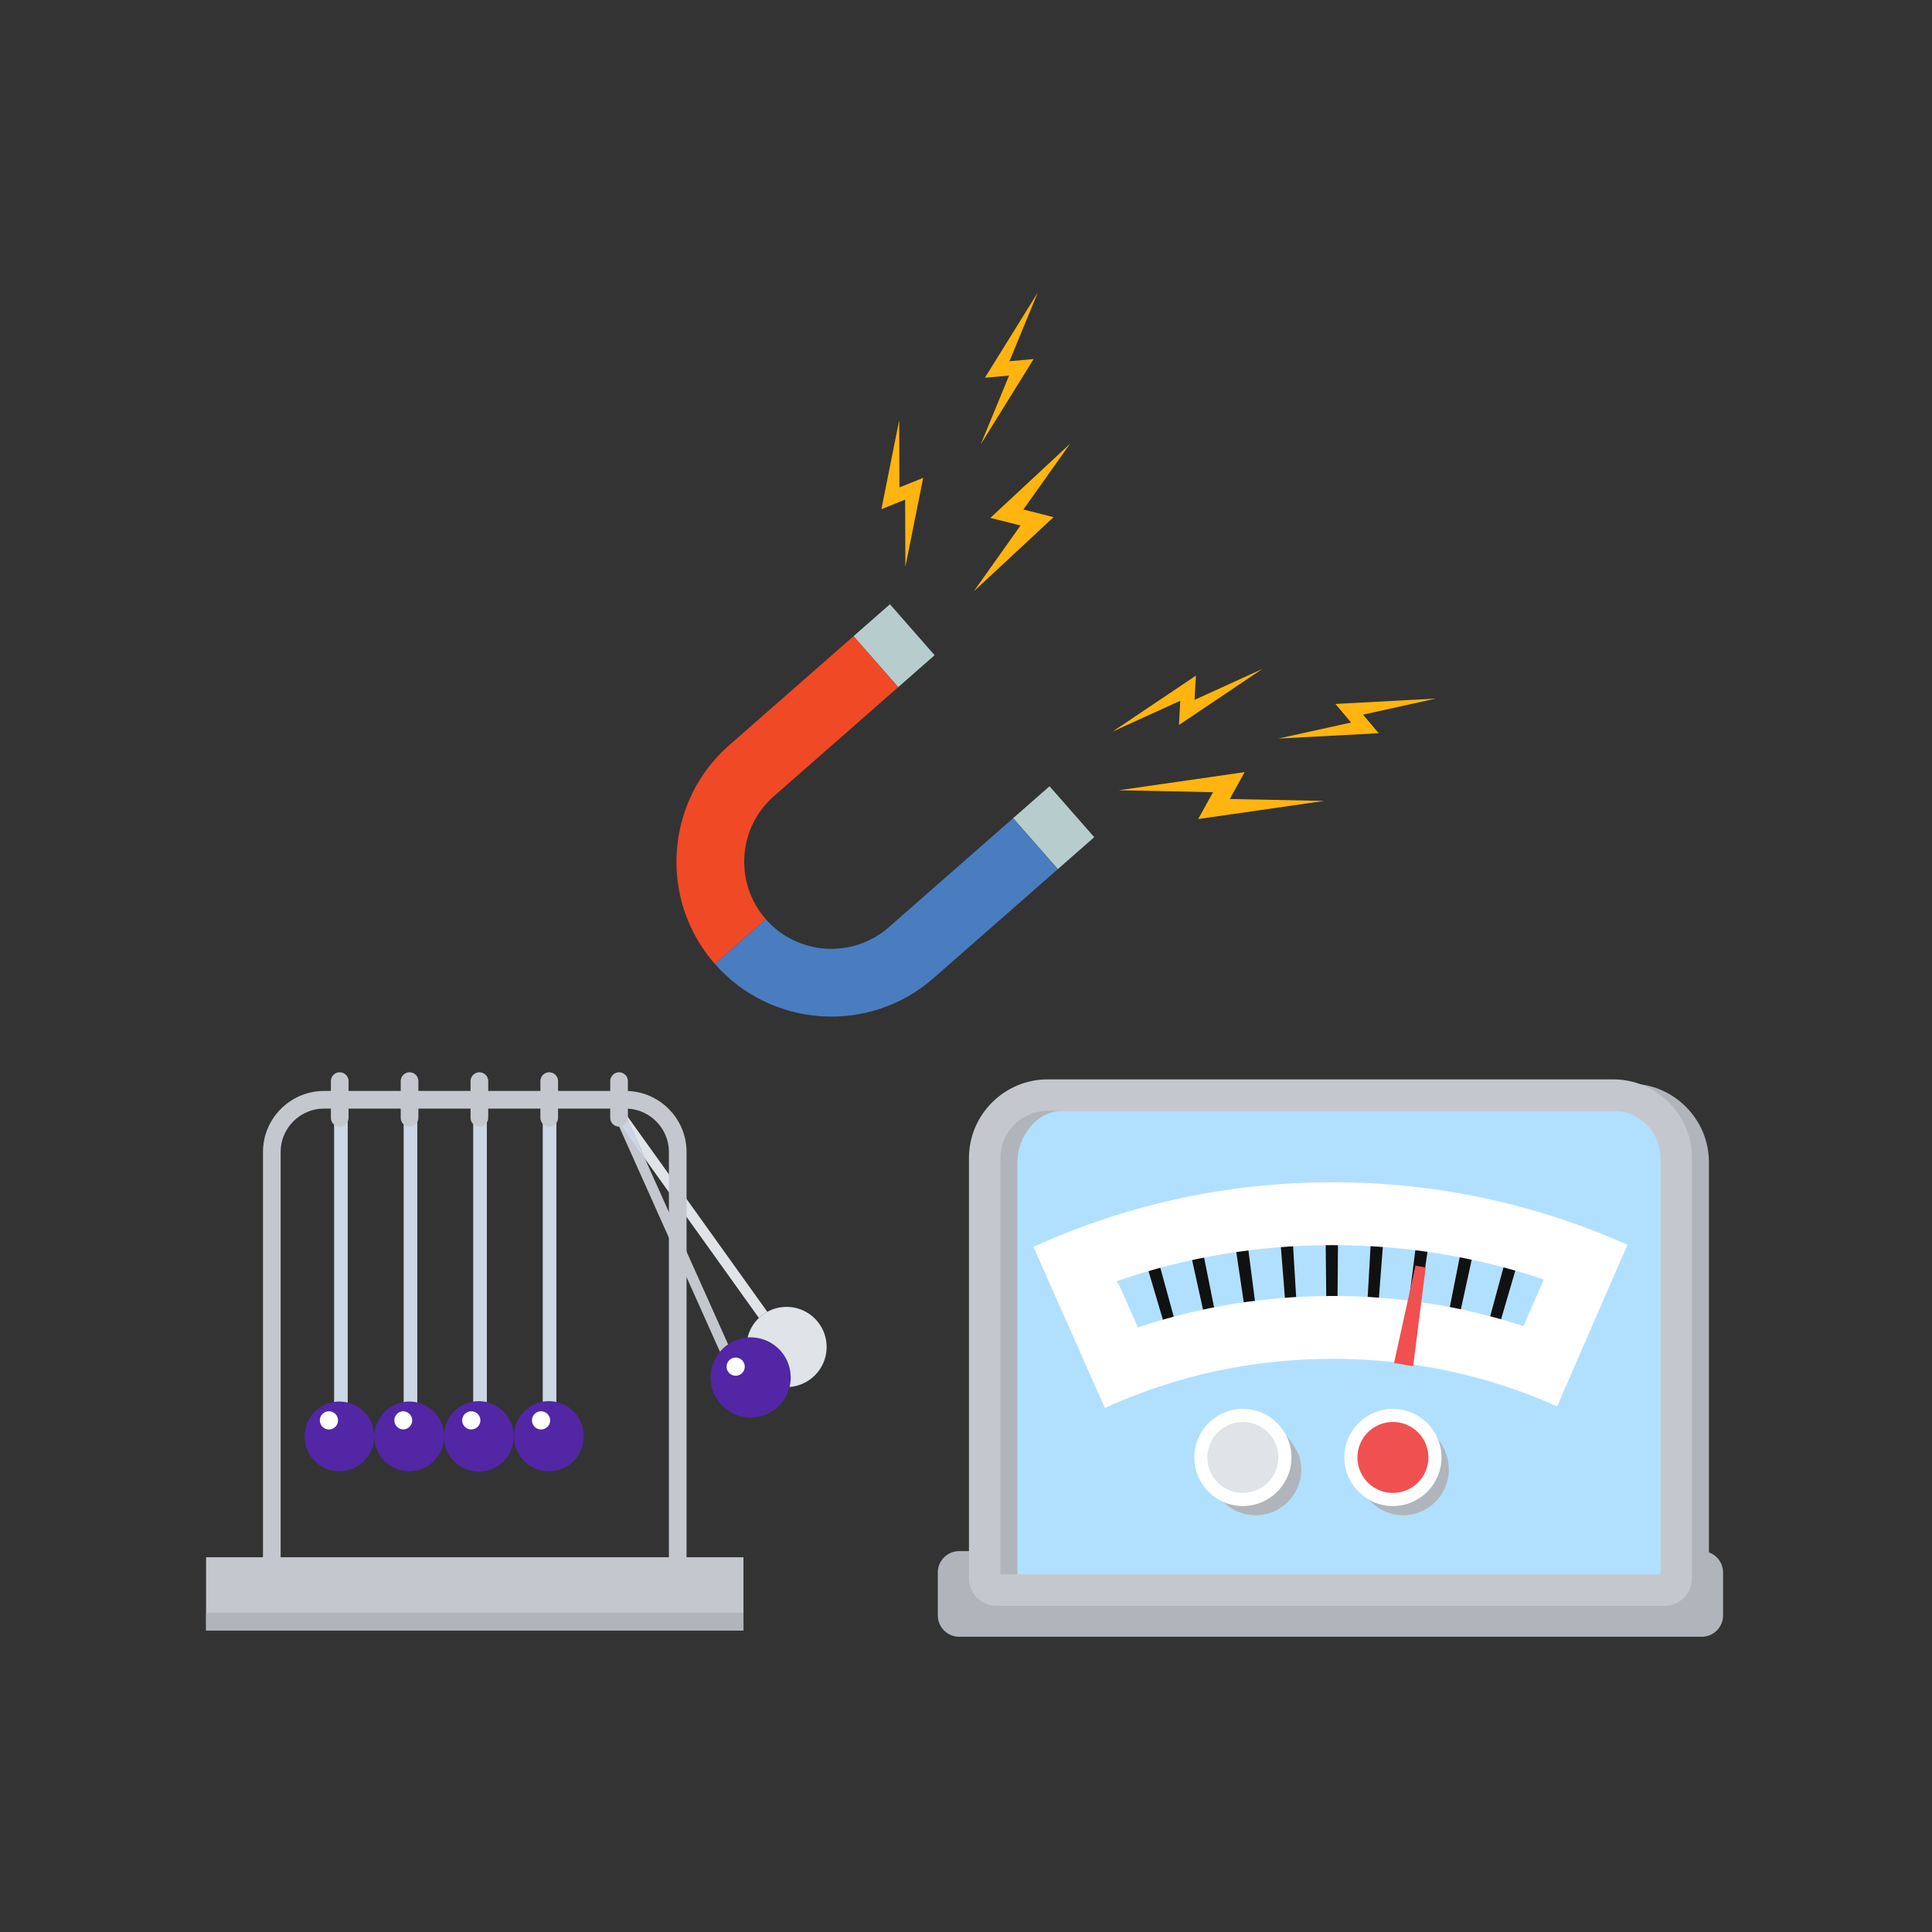 <svg viewBox="0 0 454 454" xmlns="http://www.w3.org/2000/svg" fill-rule="evenodd" clip-rule="evenodd" stroke-linecap="round" stroke-miterlimit="2"><rect x="0" y="0" width="454" height="454" fill="#333333" stroke="none"/><path fill="none" d="M0 0h453.334v453.334H0z"/><path d="M171.863 317.625l-25.27-56.433a1.226 1.226 0 00-1.62-.617c-.619.276-.895 1.002-.619 1.62l25.27 56.432a1.226 1.226 0 001.62.618c.619-.277.895-1.002.619-1.62z" fill="#c4c8ce" fill-rule="nonzero"/><path d="M166.977 323.567c.07-5.14 4.25-9.29 9.41-9.3 5.2.01 9.42 4.22 9.42 9.42s-4.22 9.42-9.42 9.42-9.41-4.22-9.41-9.42v-.12z" fill="#5226a5" fill-rule="nonzero"/><path d="M178.336 309.713L151.58 272.33l-4.988-11.139a1.302 1.302 0 00-.107-.191l33.83 47.264a9.43 9.43 0 00-1.979 1.448zm-33.971-47.497a1.233 1.233 0 01-.01-.022l.01.022zm-.103-.332v-.003.003zm.027-.506v-.001.001zm.001-.004zm1.988-.606zm-1.416-.137zm.922-.124h-.004.004zm-.547-.017h.006-.006z" fill="#e0e3e8" fill-rule="nonzero"/><path d="M151.58 272.331l-7.104-9.925a1.24 1.24 0 01-.111-.19l-.01-.022a1.26 1.26 0 01-.093-.31v-.003a1.236 1.236 0 01.027-.503v-.001l.001-.003a1.24 1.24 0 01.47-.677 1.258 1.258 0 01.477-.207h.006a1.206 1.206 0 01.537.017h.004l.002.001a1.24 1.24 0 01.684.472l.015.02c.04.06.076.124.107.192l4.988 11.14z" fill="#ccd6e6" fill-rule="nonzero"/><path d="M185.797 323.317a9.41 9.41 0 00-7.61-8.87l-.05-.01a9.19 9.19 0 00-1.75-.17c-.23 0-.47.01-.7.03a9.374 9.374 0 012.65-4.58 8.85 8.85 0 011.98-1.45 9.318 9.318 0 014.52-1.16c5.2 0 9.41 4.22 9.41 9.42 0 4.96-3.84 9.03-8.71 9.39.18-.72.27-1.46.27-2.23l-.01-.37z" fill="#e0e3e8" fill-rule="nonzero"/><path d="M96.454 337.07v-75.376M112.797 337.07v-75.376M129.14 337.07v-75.376M80.11 337.07v-75.376" fill="none" stroke="#ccd6e6" stroke-width="3.202"/><path d="M63.873 367.03v-96.333c0-6.741 5.516-12.258 12.258-12.258H147c6.742 0 12.258 5.517 12.258 12.258v96.332" fill="none" stroke="#c4c8ce" stroke-width="4.149"/><path fill="#c4c8ce" fill-rule="nonzero" d="M48.428 365.94h126.275v17.24H48.428z"/><path d="M174.703 383.18H48.428v-4.232l126.275-.001v4.233z" fill="#b0b5bc" fill-rule="nonzero"/><path d="M79.83 254.053v8.62M96.24 254.053v8.62M112.651 254.053v8.62M129.063 254.053v8.62M145.473 254.053v8.62" fill="none" stroke="#c4c8ce" stroke-width="4.149"/><path d="M71.574 337.54a8.19 8.19 0 1116.38 0 8.19 8.19 0 01-16.38 0zM87.979 337.54a8.19 8.19 0 1116.38 0 8.19 8.19 0 01-16.38 0z" fill="#5226a5" fill-rule="nonzero"/><path d="M104.322 337.54a8.19 8.19 0 1116.379 0 8.19 8.19 0 11-16.379 0zM120.789 337.54a8.19 8.19 0 1116.379 0 8.19 8.19 0 11-16.38 0z" fill="#5226a5" fill-rule="nonzero"/><path d="M77.295 335.906a2.134 2.134 0 01-2.131-2.133c0-1.176.956-2.132 2.131-2.132 1.175 0 2.132.956 2.132 2.132a2.135 2.135 0 01-2.132 2.133zM172.876 323.282a2.134 2.134 0 01-2.132-2.133c0-1.175.956-2.132 2.132-2.132 1.176 0 2.133.957 2.133 2.132a2.134 2.134 0 01-2.133 2.133zM94.727 335.906a2.134 2.134 0 010-4.265c1.177 0 2.134.956 2.134 2.132a2.135 2.135 0 01-2.134 2.133zM110.748 335.906a2.134 2.134 0 01-2.132-2.133c0-1.176.956-2.132 2.132-2.132 1.176 0 2.133.956 2.133 2.132a2.135 2.135 0 01-2.133 2.133zM127.143 335.906a2.134 2.134 0 01-2.132-2.133c0-1.176.956-2.132 2.132-2.132 1.176 0 2.132.956 2.132 2.132a2.134 2.134 0 01-2.132 2.133z" fill="#fff" fill-rule="nonzero"/><path d="M404.907 369.526a5.035 5.035 0 00-5.024-5.026H225.398a5.028 5.028 0 00-5.023 5.026v10.07a5.028 5.028 0 005.023 5.026h174.485a5.035 5.035 0 005.024-5.026v-10.07z" fill="#b0b5bc"/><path d="M234.162 373.654a2.776 2.776 0 01-2.773-2.773v-98.757c0-8.152 6.633-14.783 14.783-14.783h132.933c8.15 0 14.783 6.631 14.783 14.783v98.757a2.776 2.776 0 01-2.773 2.773H234.162z" fill="#b1e0ff" fill-rule="nonzero"/><path d="M383.105 254.645H250.172c-10.162 0-18.478 8.315-18.478 18.479v98.757c0 3.558 2.91 6.469 6.468 6.469h156.953c3.558 0 6.469-2.91 6.469-6.469v-98.757c0-10.164-8.317-18.479-18.48-18.479zm-.427 6.392c6.113 0 11.513 5.973 11.513 12.087v97.834H239.086v-97.834c0-6.114 4.545-12.087 10.659-12.087h132.933z" fill="#b0b5bc" fill-rule="nonzero"/><path d="M379.105 253.645H246.172c-10.162 0-18.478 8.315-18.478 18.479v98.757c0 3.558 2.91 6.469 6.468 6.469h156.953c3.558 0 6.468-2.91 6.468-6.469v-98.757c0-10.164-8.316-18.479-18.478-18.479zm0 7.391c6.114 0 11.086 4.974 11.086 11.088v97.834H235.086v-97.834c0-6.114 4.972-11.088 11.086-11.088h132.933z" fill="#c4c8ce" fill-rule="nonzero"/><path d="M305.312 342.171h.001l-.018-.057c-1.287-2.944-3.522-6.013-8.027-9.378h-9.424l-3.038 9.387-.01.03-.007.018c-.306 1-.474 2.062-.474 3.162 0 5.93 4.808 10.736 10.737 10.736 5.927 0 10.735-4.807 10.735-10.736 0-1.1-.167-2.162-.475-3.162z" fill="#b0b5bc" fill-rule="nonzero"/><path d="M292.063 352.361c-5.448 0-9.877-4.431-9.877-9.878 0-5.444 4.43-9.876 9.877-9.876 5.445 0 9.876 4.432 9.876 9.876 0 5.447-4.43 9.878-9.876 9.878z" fill="#e0e3e8" fill-rule="nonzero"/><path d="M292.063 331.071c-6.303 0-11.415 5.11-11.415 11.412 0 6.304 5.112 11.416 11.415 11.416 6.302 0 11.414-5.112 11.414-11.416 0-6.301-5.112-11.412-11.414-11.412zm0 3.074c4.598 0 8.339 3.74 8.339 8.338 0 4.6-3.74 8.34-8.339 8.34-4.6 0-8.34-3.74-8.34-8.34 0-4.597 3.74-8.338 8.34-8.338z" fill="#fff" fill-rule="nonzero"/><path d="M339.978 342.171h.001l-.007-.018-.012-.039c-1.125-3.689-3.912-6.697-7.5-9.378h-9.95l-3.038 9.387-.017.048h.001c-.307 1-.474 2.062-.474 3.162 0 5.93 4.807 10.736 10.735 10.736 5.929 0 10.736-4.807 10.736-10.736 0-1.1-.166-2.162-.475-3.162z" fill="#b0b5bc" fill-rule="nonzero"/><path d="M327.319 352.361c-5.445 0-9.875-4.431-9.875-9.878 0-5.444 4.43-9.876 9.875-9.876 5.446 0 9.877 4.432 9.877 9.876 0 5.447-4.431 9.878-9.877 9.878z" fill="#f05050" fill-rule="nonzero"/><path d="M327.319 331.071c-6.302 0-11.412 5.11-11.412 11.412 0 6.304 5.11 11.416 11.412 11.416 6.303 0 11.415-5.112 11.415-11.416 0-6.301-5.112-11.412-11.415-11.412zm0 3.074c4.597 0 8.34 3.74 8.34 8.338 0 4.6-3.743 8.34-8.34 8.34-4.598 0-8.337-3.74-8.337-8.34 0-4.597 3.739-8.338 8.337-8.338z" fill="#fff" fill-rule="nonzero"/><path d="M311.793 318.094l-.411-39.727c1.042-.011 2.091-.012 3.137-.004l-.315 39.728-1.04-.004c-.458 0-.915.001-1.371.007zm11.204.367c-.794-.06-1.59-.114-2.39-.16l2.284-39.663c1.052.06 2.1.13 3.146.21l-3.04 39.613zm-19.99.026l-3.132-39.606c1.041-.083 2.086-.156 3.13-.218l2.395 39.655c-.799.05-1.597.105-2.393.17zm28.733.947c-.791-.116-1.582-.224-2.375-.326l5.013-39.411c1.042.132 2.082.276 3.119.427l-5.757 39.31zm-37.465.045l-5.856-39.295c1.035-.154 2.073-.3 3.115-.435l5.114 39.4c-.795.104-1.586.214-2.373.33zm46.111 1.53c-.781-.17-1.566-.334-2.353-.491l7.738-38.969c1.029.205 2.055.42 3.077.64l-8.462 38.82zm-54.747.064l-8.562-38.795c1.021-.224 2.048-.441 3.077-.65l7.828 38.95c-.784.16-1.563.324-2.343.495zm63.248 2.104c-.765-.223-1.534-.441-2.304-.65l10.427-38.338c1.015.276 2.026.56 3.031.856l-11.154 38.132zm-71.74.085l-11.255-38.1c1.008-.3 2.02-.588 3.038-.868l10.508 38.314c-.766.211-1.53.429-2.291.654zm80.072 2.67c-.748-.276-1.5-.547-2.255-.809l13.08-37.515c.991.347 1.979.7 2.963 1.065l-13.788 37.26zm-88.394.105l-13.883-37.225c.984-.367 1.973-.724 2.966-1.074l13.16 37.488c-.75.263-1.5.534-2.243.81zm96.001 2.996c-.558-.248-1.12-.496-1.684-.735l15.671-36.51c.73.314 1.46.633 2.184.956l-16.17 36.29zm-104.113.354l-16.442-36.168c.957-.434 1.92-.86 2.886-1.276l15.739 36.478c-.732.314-1.46.636-2.183.966z" fill="#101111" fill-rule="nonzero"/><path d="M313.173 277.827c-24.508 0-48.169 5.105-70.323 15.17l16.777 37.848c16.85-7.657 34.866-11.536 53.546-11.536 18.372 0 36.114 3.758 52.735 11.171l16.52-37.964c-21.854-9.747-45.154-14.69-69.255-14.69zm0 14.768c17.067 0 33.693 2.712 49.598 8.078l-4.766 10.953c-14.394-4.707-29.417-7.085-44.832-7.085-15.762 0-31.099 2.481-45.773 7.394l-4.84-10.918c16.208-5.594 33.175-8.422 50.613-8.422z" fill="#fff" fill-rule="nonzero"/><path d="M331.025 319.638l-1.975-.333 4.762-21.62-2.787 21.953z" fill="#f05050" fill-rule="nonzero"/><path d="M331.025 319.638l-1.975-.333 4.762-21.62-2.787 21.953z" fill="none" stroke="#f05050" stroke-width="2.444" stroke-linecap="butt"/><path d="M219.626 153.966l-10.504-11.976-8.555 7.505 10.503 11.976 8.556-7.505zM257.136 196.734l-10.505-11.976-8.554 7.505 10.503 11.973 8.556-7.502z" fill="#b7cccd" fill-rule="nonzero"/><path d="M238.077 192.263l-29.224 25.631c-8.49 7.444-21.453 6.597-28.899-1.895l-11.977 10.503c13.238 15.094 36.284 16.604 51.378 3.37l29.225-25.636-10.503-11.973z" fill="#497dc0" fill-rule="nonzero"/><path d="M211.07 161.471l-29.224 25.631c-8.49 7.447-9.337 20.41-1.892 28.897l-11.977 10.503c-13.236-15.093-11.726-38.138 3.363-51.376l29.227-25.63 10.503 11.975z" fill="#f04926" fill-rule="nonzero"/><path d="M211.364 114.536l-.06-15.806-4.183 20.925 5.576-2.249.058 15.807 4.187-20.924-5.578 2.247zM288.998 187.753l22.154.457-29.586 4.257 3.483-6.308-22.154-.459 29.584-4.257-3.481 6.31zM280.712 164.457l15.923-7.255-19.596 13.164.314-5.697-15.923 7.259 19.597-13.166-.315 5.695zM240.491 119.733l10.985-15.476-18.755 17.44 7.086 1.794-10.984 15.476 18.755-17.44-7.087-1.794zM237.212 84.89l6.672-16.171-12.444 20.055 5.684-.522-6.672 16.176 12.445-20.057-5.685.52zM320.3 167.936l17.103-3.777-23.59 1.262 3.676 4.361-17.102 3.774 23.589-1.257-3.675-4.363z" fill="#ffb410" fill-rule="nonzero"/></svg>